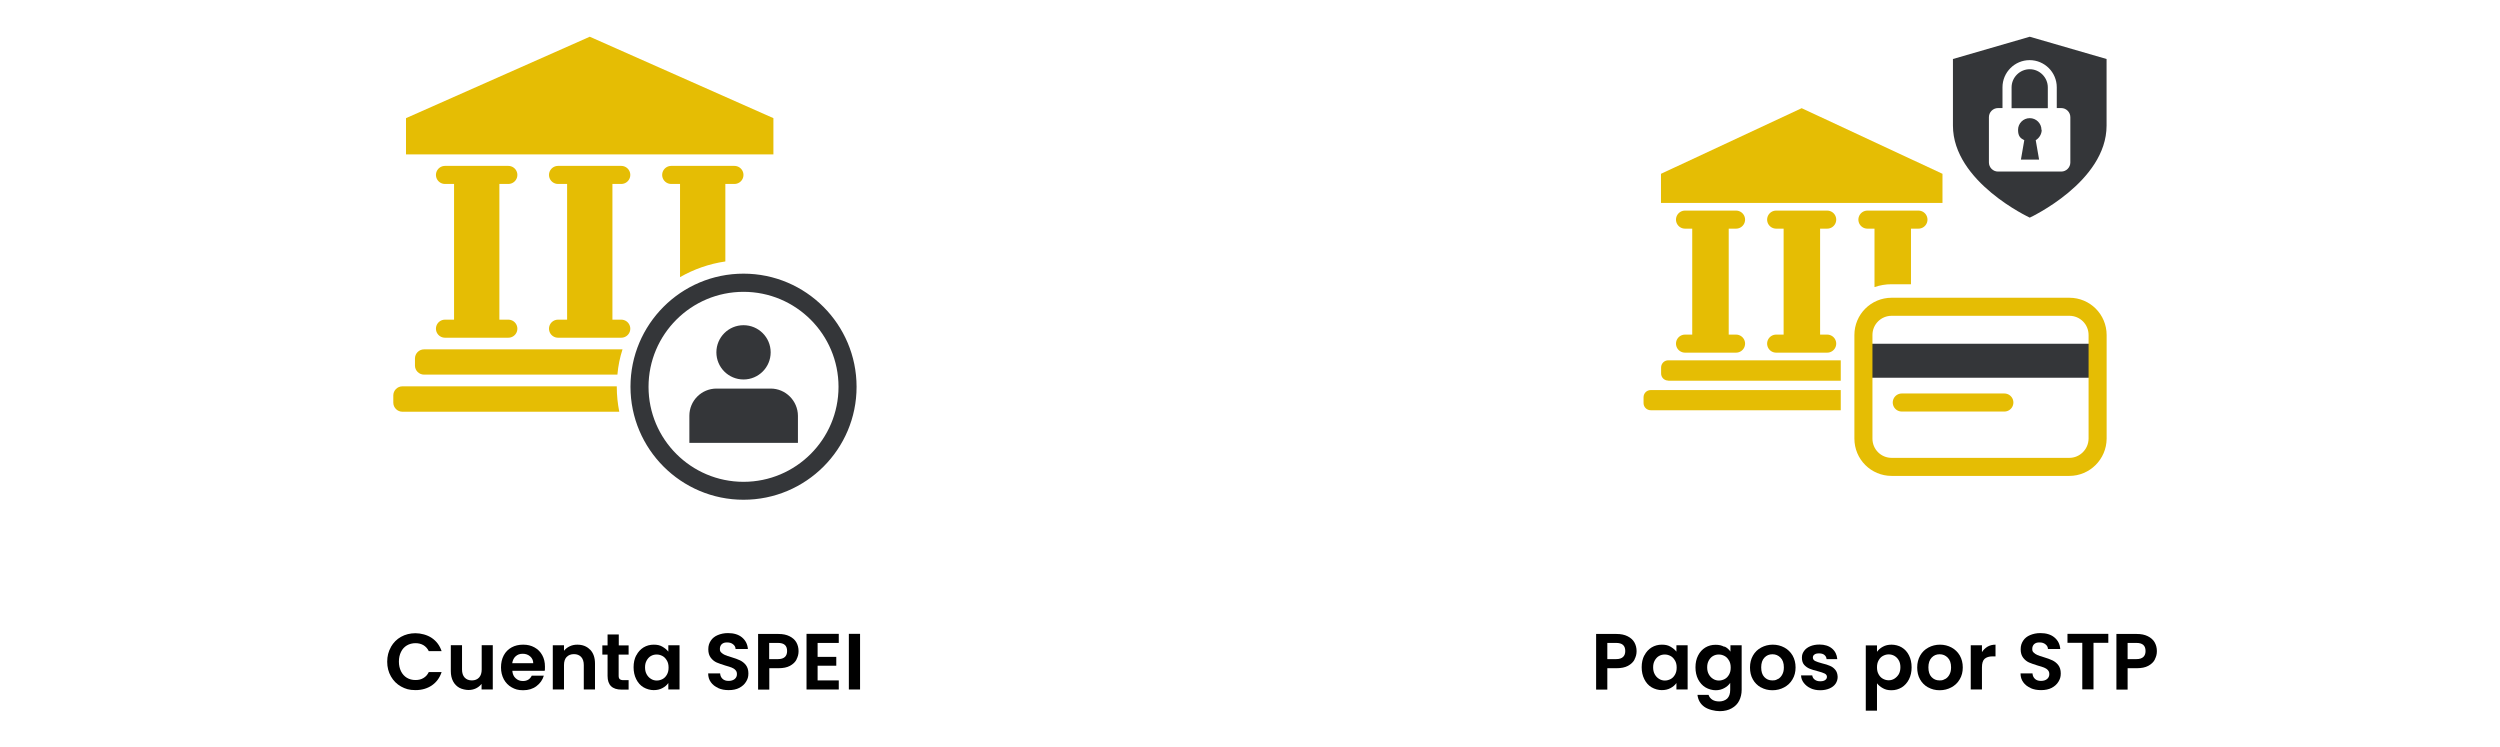 <?xml version="1.0" encoding="UTF-8"?>
<svg id="Layer_1" data-name="Layer 1" xmlns="http://www.w3.org/2000/svg" version="1.1" viewBox="0 0 2008 600">
  <defs>
    <style>
      .cls-1, .cls-2, .cls-3 {
        fill: none;
      }

      .cls-1, .cls-4, .cls-5, .cls-6 {
        stroke-width: 0px;
      }

      .cls-2 {
        stroke-linejoin: round;
      }

      .cls-2, .cls-3 {
        stroke: #e5bd04;
        stroke-linecap: round;
        stroke-width: 14.5px;
      }

      .cls-3 {
        stroke-miterlimit: 10;
      }

      .cls-4 {
        fill: #000;
      }

      .cls-5 {
        fill: #343639;
      }

      .cls-6 {
        fill: #e5bd04;
      }
    </style>
  </defs>
  <g>
    <rect class="cls-6" x="1432.6" y="176.4" width="29.3" height="99.7"/>
    <line class="cls-3" x1="1426.6" y1="176.4" x2="1467.6" y2="176.4"/>
    <line class="cls-3" x1="1426.6" y1="276" x2="1467.6" y2="276"/>
  </g>
  <g>
    <rect class="cls-6" x="1359.2" y="176.4" width="29.3" height="99.7"/>
    <line class="cls-3" x1="1353.4" y1="176.4" x2="1394.4" y2="176.4"/>
    <line class="cls-3" x1="1353.4" y1="276" x2="1394.4" y2="276"/>
  </g>
  <line class="cls-3" x1="1499.9" y1="176.4" x2="1540.9" y2="176.4"/>
  <polygon class="cls-6" points="1334.1 163 1560.2 163 1560.2 139.6 1447.1 86.9 1334.1 139.6 1334.1 163"/>
  <g>
    <path class="cls-6" d="M1340,305.8h138.5v-16.4h-138.5c-3.3,0-5.8,2.6-5.8,5.8v4.6c-.1,3.3,2.5,5.9,5.8,5.9Z"/>
    <path class="cls-6" d="M1519.3,228.3h15.6v-51.9h-29.3v54.2c4.3-1.5,8.9-2.3,13.6-2.3Z"/>
    <path class="cls-6" d="M1478.5,313.3h-152.6c-3.3,0-5.8,2.6-5.8,5.8v4.6c0,3.3,2.6,5.8,5.8,5.8h152.6v-16.3Z"/>
  </g>
  <rect class="cls-1" x="1320" y="29.5" width="372" height="372"/>
  <g>
    <rect class="cls-5" x="1496.7" y="276.1" width="188.1" height="27.3"/>
    <path class="cls-3" d="M1662.1,375h-142.7c-12.6,0-22.7-10.1-22.7-22.7v-83.2c0-12.6,10.1-22.7,22.7-22.7h142.7c12.6,0,22.7,10.1,22.7,22.7v83.2c-.1,12.6-10.3,22.7-22.7,22.7Z"/>
    <path class="cls-2" d="M1527.5,323.3h82.4-82.4Z"/>
  </g>
  <g>
    <path class="cls-5" d="M1630.3,29.5l-61.7,17.9v53.5c0,45.3,61.7,73.9,61.7,73.9,0,0,61.7-28.6,61.7-73.9v-53.5l-61.7-17.9ZM1662.9,130.5c0,4-3.3,7.3-7.3,7.3h-50.8c-4,0-7.3-3.3-7.3-7.3v-36.4c0-4,3.3-7.3,7.3-7.3h3.6v-16.7c0-12,9.8-21.8,21.8-21.8s21.8,9.8,21.8,21.8v16.7h3.6c4,0,7.3,3.3,7.3,7.3v36.4h.1Z"/>
    <path class="cls-5" d="M1639.7,104.3c0-5.2-4.2-9.4-9.4-9.4s-9.4,4.2-9.4,9.4,2,6.8,5,8.3l-2.7,15.6h14.6l-2.7-15.6c2.7-1.6,4.8-4.8,4.8-8.3Z"/>
    <path class="cls-5" d="M1630.3,55.6c-8,0-14.6,6.6-14.6,14.6v16.7h29.1v-16.7c0-8-6.6-14.6-14.5-14.6Z"/>
  </g>
  <g>
    <g>
      <path class="cls-6" d="M340.7,300.9h155.2c.6-7,2-13.8,4.1-20.3h-159.4c-4,0-7.3,3.3-7.3,7.3v5.8c0,3.9,3.3,7.2,7.3,7.2Z"/>
      <path class="cls-6" d="M582.6,210v-69.5h-36.4v82.1c11-6.3,23.3-10.7,36.4-12.6Z"/>
      <path class="cls-6" d="M495.4,310.7v-.4h-172.2c-4,0-7.3,3.3-7.3,7.3v5.8c0,4,3.3,7.3,7.3,7.3h174.2c-1.3-6.6-2-13.2-2-20Z"/>
    </g>
    <g>
      <rect class="cls-6" x="455.5" y="140.5" width="36.4" height="123.5"/>
      <line class="cls-3" x1="448.2" y1="140.5" x2="499" y2="140.5"/>
      <line class="cls-3" x1="448.2" y1="264" x2="499" y2="264"/>
    </g>
    <g>
      <rect class="cls-6" x="364.7" y="140.5" width="36.4" height="123.5"/>
      <line class="cls-3" x1="357.4" y1="140.5" x2="408.3" y2="140.5"/>
      <line class="cls-3" x1="357.4" y1="264" x2="408.3" y2="264"/>
    </g>
    <line class="cls-3" x1="539.1" y1="140.5" x2="589.9" y2="140.5"/>
    <polygon class="cls-6" points="326.1 124 621.2 124 621.2 94.9 473.7 29.5 326.1 94.9 326.1 124"/>
    <rect class="cls-1" x="316" y="29.5" width="372" height="372"/>
    <g>
      <path class="cls-5" d="M597.2,234.4c42.1,0,76.3,34.2,76.3,76.3s-34.2,76.3-76.3,76.3-76.3-34.2-76.3-76.3,34.2-76.3,76.3-76.3M597.2,219.8c-50.2,0-90.8,40.7-90.8,90.8s40.7,90.8,90.8,90.8,90.8-40.6,90.8-90.7-40.7-90.9-90.8-90.9h0Z"/>
      <g>
        <circle class="cls-5" cx="597.2" cy="283" r="21.8"/>
        <path class="cls-5" d="M619,312.1h-43.5c-12,0-21.8,9.7-21.8,21.8v21.8h87.2v-21.8c-.1-11.9-9.8-21.8-21.9-21.8Z"/>
      </g>
    </g>
  </g>
  <rect class="cls-1" width="2008" height="603"/>
  <g>
    <path class="cls-4" d="M314,519.6c2-3.5,4.7-6.2,8.1-8.1,3.4-1.9,7.3-2.9,11.6-2.9s9.4,1.3,13.1,3.8c3.8,2.6,6.4,6.1,7.9,10.6h-10.3c-1-2.1-2.5-3.7-4.3-4.8-1.9-1.1-4-1.6-6.4-1.6s-4.9.6-6.9,1.8c-2,1.2-3.6,2.9-4.7,5.2-1.1,2.2-1.7,4.8-1.7,7.8s.6,5.5,1.7,7.8c1.1,2.2,2.7,4,4.7,5.2,2,1.2,4.3,1.8,6.9,1.8s4.6-.5,6.4-1.6c1.9-1.1,3.3-2.7,4.3-4.8h10.3c-1.5,4.6-4.1,8.1-7.8,10.7-3.7,2.5-8.1,3.8-13.2,3.8s-8.1-1-11.6-2.9c-3.4-1.9-6.1-4.6-8.1-8.1-2-3.5-3-7.4-3-11.8s1-8.3,3-11.8Z"/>
    <path class="cls-4" d="M395.8,518.3v35.5h-9v-4.5c-1.2,1.5-2.7,2.7-4.5,3.6-1.9.9-3.9,1.3-6,1.3s-5.2-.6-7.4-1.8c-2.1-1.2-3.8-2.9-5-5.2-1.2-2.3-1.8-5-1.8-8.2v-20.8h9v19.5c0,2.8.7,5,2.1,6.5,1.4,1.5,3.3,2.3,5.8,2.3s4.4-.8,5.8-2.3c1.4-1.5,2.1-3.7,2.1-6.5v-19.5h9Z"/>
    <path class="cls-4" d="M437.4,538.8h-25.9c.2,2.6,1.1,4.6,2.7,6,1.6,1.5,3.5,2.2,5.8,2.2,3.3,0,5.7-1.4,7.1-4.3h9.7c-1,3.4-3,6.2-5.9,8.4s-6.5,3.3-10.7,3.3-6.5-.8-9.2-2.3c-2.7-1.5-4.8-3.7-6.3-6.4-1.5-2.8-2.3-6-2.3-9.6s.7-6.9,2.2-9.7,3.6-4.9,6.3-6.4c2.7-1.5,5.8-2.2,9.3-2.2s6.4.7,9.1,2.2c2.7,1.5,4.7,3.5,6.2,6.2,1.5,2.7,2.2,5.7,2.2,9.2s0,2.4-.3,3.5ZM428.3,532.7c0-2.3-.9-4.1-2.5-5.5-1.6-1.4-3.6-2.1-6-2.1s-4.1.7-5.6,2c-1.5,1.3-2.4,3.2-2.8,5.6h16.8Z"/>
    <path class="cls-4" d="M474,521.8c2.6,2.7,3.9,6.4,3.9,11.2v20.8h-9v-19.6c0-2.8-.7-5-2.1-6.5-1.4-1.5-3.3-2.3-5.8-2.3s-4.4.8-5.9,2.3c-1.4,1.5-2.1,3.7-2.1,6.5v19.6h-9v-35.5h9v4.4c1.2-1.5,2.7-2.7,4.6-3.6,1.9-.9,3.9-1.3,6.1-1.3,4.2,0,7.6,1.3,10.2,4Z"/>
    <path class="cls-4" d="M496.9,525.7v17.2c0,1.2.3,2.1.9,2.6s1.5.8,2.9.8h4.2v7.6h-5.6c-7.6,0-11.3-3.7-11.3-11v-17.1h-4.2v-7.4h4.2v-8.8h9v8.8h7.9v7.4h-7.9Z"/>
    <path class="cls-4" d="M511.1,526.4c1.4-2.8,3.4-4.9,5.8-6.4,2.5-1.5,5.2-2.2,8.2-2.2s5,.5,6.9,1.6,3.6,2.4,4.8,4v-5.1h9v35.5h-9v-5.2c-1.2,1.7-2.7,3-4.8,4.1-2,1.1-4.4,1.6-7,1.6s-5.7-.8-8.2-2.3c-2.5-1.5-4.4-3.7-5.8-6.5-1.4-2.8-2.1-6-2.1-9.6s.7-6.8,2.1-9.5ZM535.6,530.5c-.9-1.6-2-2.8-3.5-3.6-1.5-.8-3-1.2-4.7-1.2s-3.2.4-4.6,1.2c-1.4.8-2.5,2-3.4,3.6-.9,1.6-1.3,3.4-1.3,5.5s.4,4,1.3,5.6c.9,1.6,2,2.8,3.5,3.7,1.4.9,3,1.3,4.6,1.3s3.2-.4,4.7-1.2c1.5-.8,2.6-2,3.5-3.6.9-1.6,1.3-3.4,1.3-5.6s-.4-4-1.3-5.6Z"/>
    <path class="cls-4" d="M576.9,552.6c-2.5-1.1-4.5-2.6-5.9-4.6-1.5-2-2.2-4.4-2.2-7.1h9.6c.1,1.8.8,3.3,2,4.4,1.2,1.1,2.8,1.6,4.8,1.6s3.7-.5,4.9-1.5c1.2-1,1.8-2.3,1.8-3.9s-.4-2.4-1.2-3.3c-.8-.9-1.8-1.5-3-2-1.2-.5-2.9-1-5-1.6-2.9-.9-5.3-1.7-7.1-2.5s-3.4-2.1-4.7-3.8c-1.3-1.7-2-3.9-2-6.8s.7-4.9,2-6.9c1.3-2,3.2-3.5,5.6-4.5,2.4-1,5.1-1.6,8.2-1.6,4.6,0,8.4,1.1,11.2,3.4s4.5,5.4,4.8,9.4h-9.9c0-1.5-.7-2.8-2-3.8-1.2-1-2.8-1.5-4.8-1.5s-3.1.4-4.2,1.3c-1,.9-1.6,2.2-1.6,3.9s.4,2.2,1.2,3c.8.8,1.8,1.4,2.9,1.9,1.2.5,2.8,1.1,5,1.7,2.9.9,5.3,1.7,7.1,2.6,1.8.9,3.4,2.1,4.7,3.8,1.3,1.7,2,3.9,2,6.7s-.6,4.6-1.9,6.7c-1.2,2-3.1,3.7-5.4,4.9s-5.2,1.8-8.5,1.8-5.9-.5-8.4-1.6Z"/>
    <path class="cls-4" d="M639.8,529.7c-1.1,2.1-2.9,3.8-5.3,5.1-2.4,1.3-5.5,1.9-9.1,1.9h-7.5v17.2h-9v-44.7h16.4c3.5,0,6.4.6,8.8,1.8,2.4,1.2,4.3,2.8,5.5,4.9,1.2,2.1,1.8,4.5,1.8,7.1s-.6,4.6-1.7,6.7ZM630.4,527.7c1.2-1.1,1.8-2.7,1.8-4.8,0-4.4-2.4-6.5-7.3-6.5h-7.1v13h7.1c2.5,0,4.3-.6,5.5-1.7Z"/>
    <path class="cls-4" d="M656.7,516.4v11.2h15v7.1h-15v11.8h17v7.3h-25.9v-44.7h25.9v7.3h-17Z"/>
    <path class="cls-4" d="M690.8,509.1v44.7h-9v-44.7h9Z"/>
  </g>
  <g>
    <path class="cls-4" d="M1312.9,529.7c-1.1,2.1-2.9,3.8-5.3,5.1-2.4,1.3-5.5,1.9-9.1,1.9h-7.5v17.2h-9v-44.7h16.4c3.5,0,6.4.6,8.8,1.8,2.4,1.2,4.3,2.8,5.5,4.9,1.2,2.1,1.8,4.5,1.8,7.1s-.6,4.6-1.7,6.7ZM1303.6,527.7c1.2-1.1,1.8-2.7,1.8-4.8,0-4.4-2.4-6.5-7.3-6.5h-7.1v13h7.1c2.5,0,4.3-.6,5.5-1.7Z"/>
    <path class="cls-4" d="M1320.8,526.4c1.4-2.8,3.4-4.9,5.8-6.4,2.5-1.5,5.2-2.2,8.2-2.2s5,.5,6.9,1.6,3.6,2.4,4.8,4v-5.1h9v35.5h-9v-5.2c-1.2,1.7-2.7,3-4.8,4.1-2,1.1-4.4,1.6-7,1.6s-5.7-.8-8.2-2.3c-2.5-1.5-4.4-3.7-5.8-6.5-1.4-2.8-2.1-6-2.1-9.6s.7-6.8,2.1-9.5ZM1345.3,530.5c-.9-1.6-2-2.8-3.5-3.6-1.5-.8-3-1.2-4.7-1.2s-3.2.4-4.6,1.2c-1.4.8-2.5,2-3.4,3.6-.9,1.6-1.3,3.4-1.3,5.5s.4,4,1.3,5.6c.9,1.6,2,2.8,3.5,3.7,1.4.9,3,1.3,4.6,1.3s3.2-.4,4.7-1.2c1.5-.8,2.6-2,3.5-3.6.9-1.6,1.3-3.4,1.3-5.6s-.4-4-1.3-5.6Z"/>
    <path class="cls-4" d="M1385.2,519.3c2,1,3.6,2.4,4.7,4.1v-5.1h9v35.7c0,3.3-.7,6.2-2,8.8-1.3,2.6-3.3,4.6-6,6.1-2.6,1.5-5.8,2.3-9.6,2.3s-9.2-1.2-12.4-3.5c-3.2-2.3-5-5.5-5.5-9.6h8.9c.5,1.6,1.5,2.9,3,3.9,1.6,1,3.4,1.4,5.7,1.4s4.7-.8,6.3-2.3c1.6-1.6,2.4-3.9,2.4-7.1v-5.5c-1.2,1.7-2.7,3.1-4.8,4.2-2,1.1-4.3,1.7-6.9,1.7s-5.7-.8-8.2-2.3c-2.5-1.5-4.4-3.7-5.9-6.5-1.4-2.8-2.1-6-2.1-9.6s.7-6.8,2.1-9.5c1.4-2.8,3.4-4.9,5.8-6.4,2.5-1.5,5.2-2.2,8.2-2.2s5,.5,7,1.6ZM1388.7,530.5c-.9-1.6-2-2.8-3.5-3.6-1.5-.8-3-1.2-4.7-1.2s-3.2.4-4.6,1.2c-1.4.8-2.5,2-3.4,3.6-.9,1.6-1.3,3.4-1.3,5.5s.4,4,1.3,5.6c.9,1.6,2,2.8,3.5,3.7,1.4.9,3,1.3,4.6,1.3s3.2-.4,4.7-1.2c1.5-.8,2.6-2,3.5-3.6.9-1.6,1.3-3.4,1.3-5.6s-.4-4-1.3-5.6Z"/>
    <path class="cls-4" d="M1414.3,552.1c-2.7-1.5-4.9-3.7-6.4-6.4-1.6-2.8-2.3-6-2.3-9.6s.8-6.8,2.4-9.6c1.6-2.8,3.8-4.9,6.6-6.4s5.9-2.3,9.3-2.3,6.5.8,9.3,2.3c2.8,1.5,5,3.7,6.6,6.4,1.6,2.8,2.4,6,2.4,9.6s-.8,6.8-2.5,9.6c-1.6,2.8-3.9,4.9-6.7,6.4-2.8,1.5-5.9,2.3-9.4,2.3s-6.5-.8-9.2-2.3ZM1428.1,545.4c1.4-.8,2.6-2,3.4-3.6.9-1.6,1.3-3.5,1.3-5.8,0-3.4-.9-6-2.7-7.8-1.8-1.8-3.9-2.7-6.5-2.7s-4.7.9-6.4,2.7c-1.7,1.8-2.6,4.4-2.6,7.8s.8,6,2.5,7.8c1.7,1.8,3.8,2.7,6.4,2.7s3.1-.4,4.6-1.2Z"/>
    <path class="cls-4" d="M1454.3,552.8c-2.3-1-4.1-2.5-5.5-4.3s-2.1-3.8-2.2-6h9c.2,1.4.8,2.5,2,3.4,1.2.9,2.6,1.3,4.4,1.3s3-.3,4-1c1-.7,1.4-1.6,1.4-2.6s-.6-2-1.8-2.6-3-1.2-5.6-1.9c-2.6-.6-4.8-1.3-6.5-2-1.7-.7-3.1-1.7-4.4-3.1-1.2-1.4-1.8-3.3-1.8-5.7s.6-3.8,1.7-5.4c1.1-1.6,2.8-2.9,4.9-3.8,2.1-.9,4.6-1.4,7.5-1.4,4.2,0,7.6,1.1,10.1,3.2,2.5,2.1,3.9,5,4.2,8.5h-8.6c-.1-1.4-.7-2.5-1.8-3.4-1-.8-2.4-1.2-4.2-1.2s-2.9.3-3.7.9c-.9.6-1.3,1.4-1.3,2.5s.6,2.1,1.8,2.7c1.2.6,3,1.2,5.6,1.9,2.6.6,4.7,1.3,6.3,2,1.7.7,3.1,1.7,4.3,3.2,1.2,1.4,1.8,3.3,1.9,5.7,0,2-.6,3.9-1.7,5.5-1.1,1.6-2.8,2.9-4.9,3.8s-4.6,1.4-7.4,1.4-5.5-.5-7.8-1.6Z"/>
    <path class="cls-4" d="M1512.4,519.4c2-1.1,4.3-1.6,6.9-1.6s5.8.7,8.2,2.2c2.5,1.5,4.4,3.6,5.8,6.4s2.1,5.9,2.1,9.6-.7,6.8-2.1,9.6c-1.4,2.8-3.4,5-5.8,6.5-2.5,1.5-5.2,2.3-8.2,2.3s-4.9-.5-6.9-1.6c-2-1.1-3.6-2.4-4.8-4v22h-9v-52.4h9v5.1c1.2-1.6,2.7-3,4.8-4.1ZM1525.1,530.4c-.9-1.6-2-2.7-3.5-3.6-1.4-.8-3-1.2-4.6-1.2s-3.1.4-4.6,1.2-2.6,2-3.5,3.6c-.9,1.6-1.3,3.4-1.3,5.6s.4,4,1.3,5.6c.9,1.6,2,2.8,3.5,3.6s3,1.2,4.6,1.2,3.2-.4,4.6-1.3c1.4-.9,2.6-2.1,3.5-3.6.9-1.6,1.3-3.5,1.3-5.6s-.4-4-1.3-5.5Z"/>
    <path class="cls-4" d="M1548.6,552.1c-2.7-1.5-4.9-3.7-6.4-6.4-1.6-2.8-2.3-6-2.3-9.6s.8-6.8,2.4-9.6c1.6-2.8,3.8-4.9,6.6-6.4s5.9-2.3,9.3-2.3,6.5.8,9.3,2.3c2.8,1.5,5,3.7,6.6,6.4,1.6,2.8,2.4,6,2.4,9.6s-.8,6.8-2.5,9.6c-1.6,2.8-3.9,4.9-6.7,6.4-2.8,1.5-5.9,2.3-9.4,2.3s-6.5-.8-9.2-2.3ZM1562.4,545.4c1.4-.8,2.6-2,3.4-3.6.9-1.6,1.3-3.5,1.3-5.8,0-3.4-.9-6-2.7-7.8-1.8-1.8-3.9-2.7-6.5-2.7s-4.7.9-6.4,2.7c-1.7,1.8-2.6,4.4-2.6,7.8s.8,6,2.5,7.8c1.7,1.8,3.8,2.7,6.4,2.7s3.1-.4,4.6-1.2Z"/>
    <path class="cls-4" d="M1596.4,519.4c1.9-1.1,4-1.6,6.4-1.6v9.4h-2.4c-2.8,0-4.9.7-6.4,2-1.4,1.3-2.1,3.6-2.1,6.9v17.7h-9v-35.5h9v5.5c1.2-1.9,2.7-3.3,4.5-4.4Z"/>
    <path class="cls-4" d="M1631,552.6c-2.5-1.1-4.5-2.6-5.9-4.6-1.5-2-2.2-4.4-2.2-7.1h9.6c.1,1.8.8,3.3,2,4.4,1.2,1.1,2.8,1.6,4.8,1.6s3.7-.5,4.9-1.5c1.2-1,1.8-2.3,1.8-3.9s-.4-2.4-1.2-3.3c-.8-.9-1.8-1.5-3-2-1.2-.5-2.9-1-5-1.6-2.9-.9-5.3-1.7-7.1-2.5s-3.4-2.1-4.7-3.8c-1.3-1.7-2-3.9-2-6.8s.7-4.9,2-6.9c1.3-2,3.2-3.5,5.6-4.5,2.4-1,5.1-1.6,8.2-1.6,4.6,0,8.4,1.1,11.2,3.4s4.5,5.4,4.8,9.4h-9.9c0-1.5-.7-2.8-2-3.8-1.2-1-2.8-1.5-4.8-1.5s-3.1.4-4.2,1.3c-1,.9-1.6,2.2-1.6,3.9s.4,2.2,1.2,3c.8.8,1.8,1.4,2.9,1.9,1.2.5,2.8,1.1,5,1.7,2.9.9,5.3,1.7,7.1,2.6,1.8.9,3.4,2.1,4.7,3.8,1.3,1.7,2,3.9,2,6.7s-.6,4.6-1.9,6.7c-1.2,2-3.1,3.7-5.4,4.9s-5.2,1.8-8.5,1.8-5.9-.5-8.4-1.6Z"/>
    <path class="cls-4" d="M1693.4,509.1v7.2h-11.9v37.4h-9v-37.4h-11.9v-7.2h32.8Z"/>
    <path class="cls-4" d="M1730.8,529.7c-1.1,2.1-2.9,3.8-5.3,5.1-2.4,1.3-5.5,1.9-9.1,1.9h-7.5v17.2h-9v-44.7h16.4c3.5,0,6.4.6,8.8,1.8,2.4,1.2,4.3,2.8,5.5,4.9,1.2,2.1,1.8,4.5,1.8,7.1s-.6,4.6-1.7,6.7ZM1721.5,527.7c1.2-1.1,1.8-2.7,1.8-4.8,0-4.4-2.4-6.5-7.3-6.5h-7.1v13h7.1c2.5,0,4.3-.6,5.5-1.7Z"/>
  </g>
</svg>